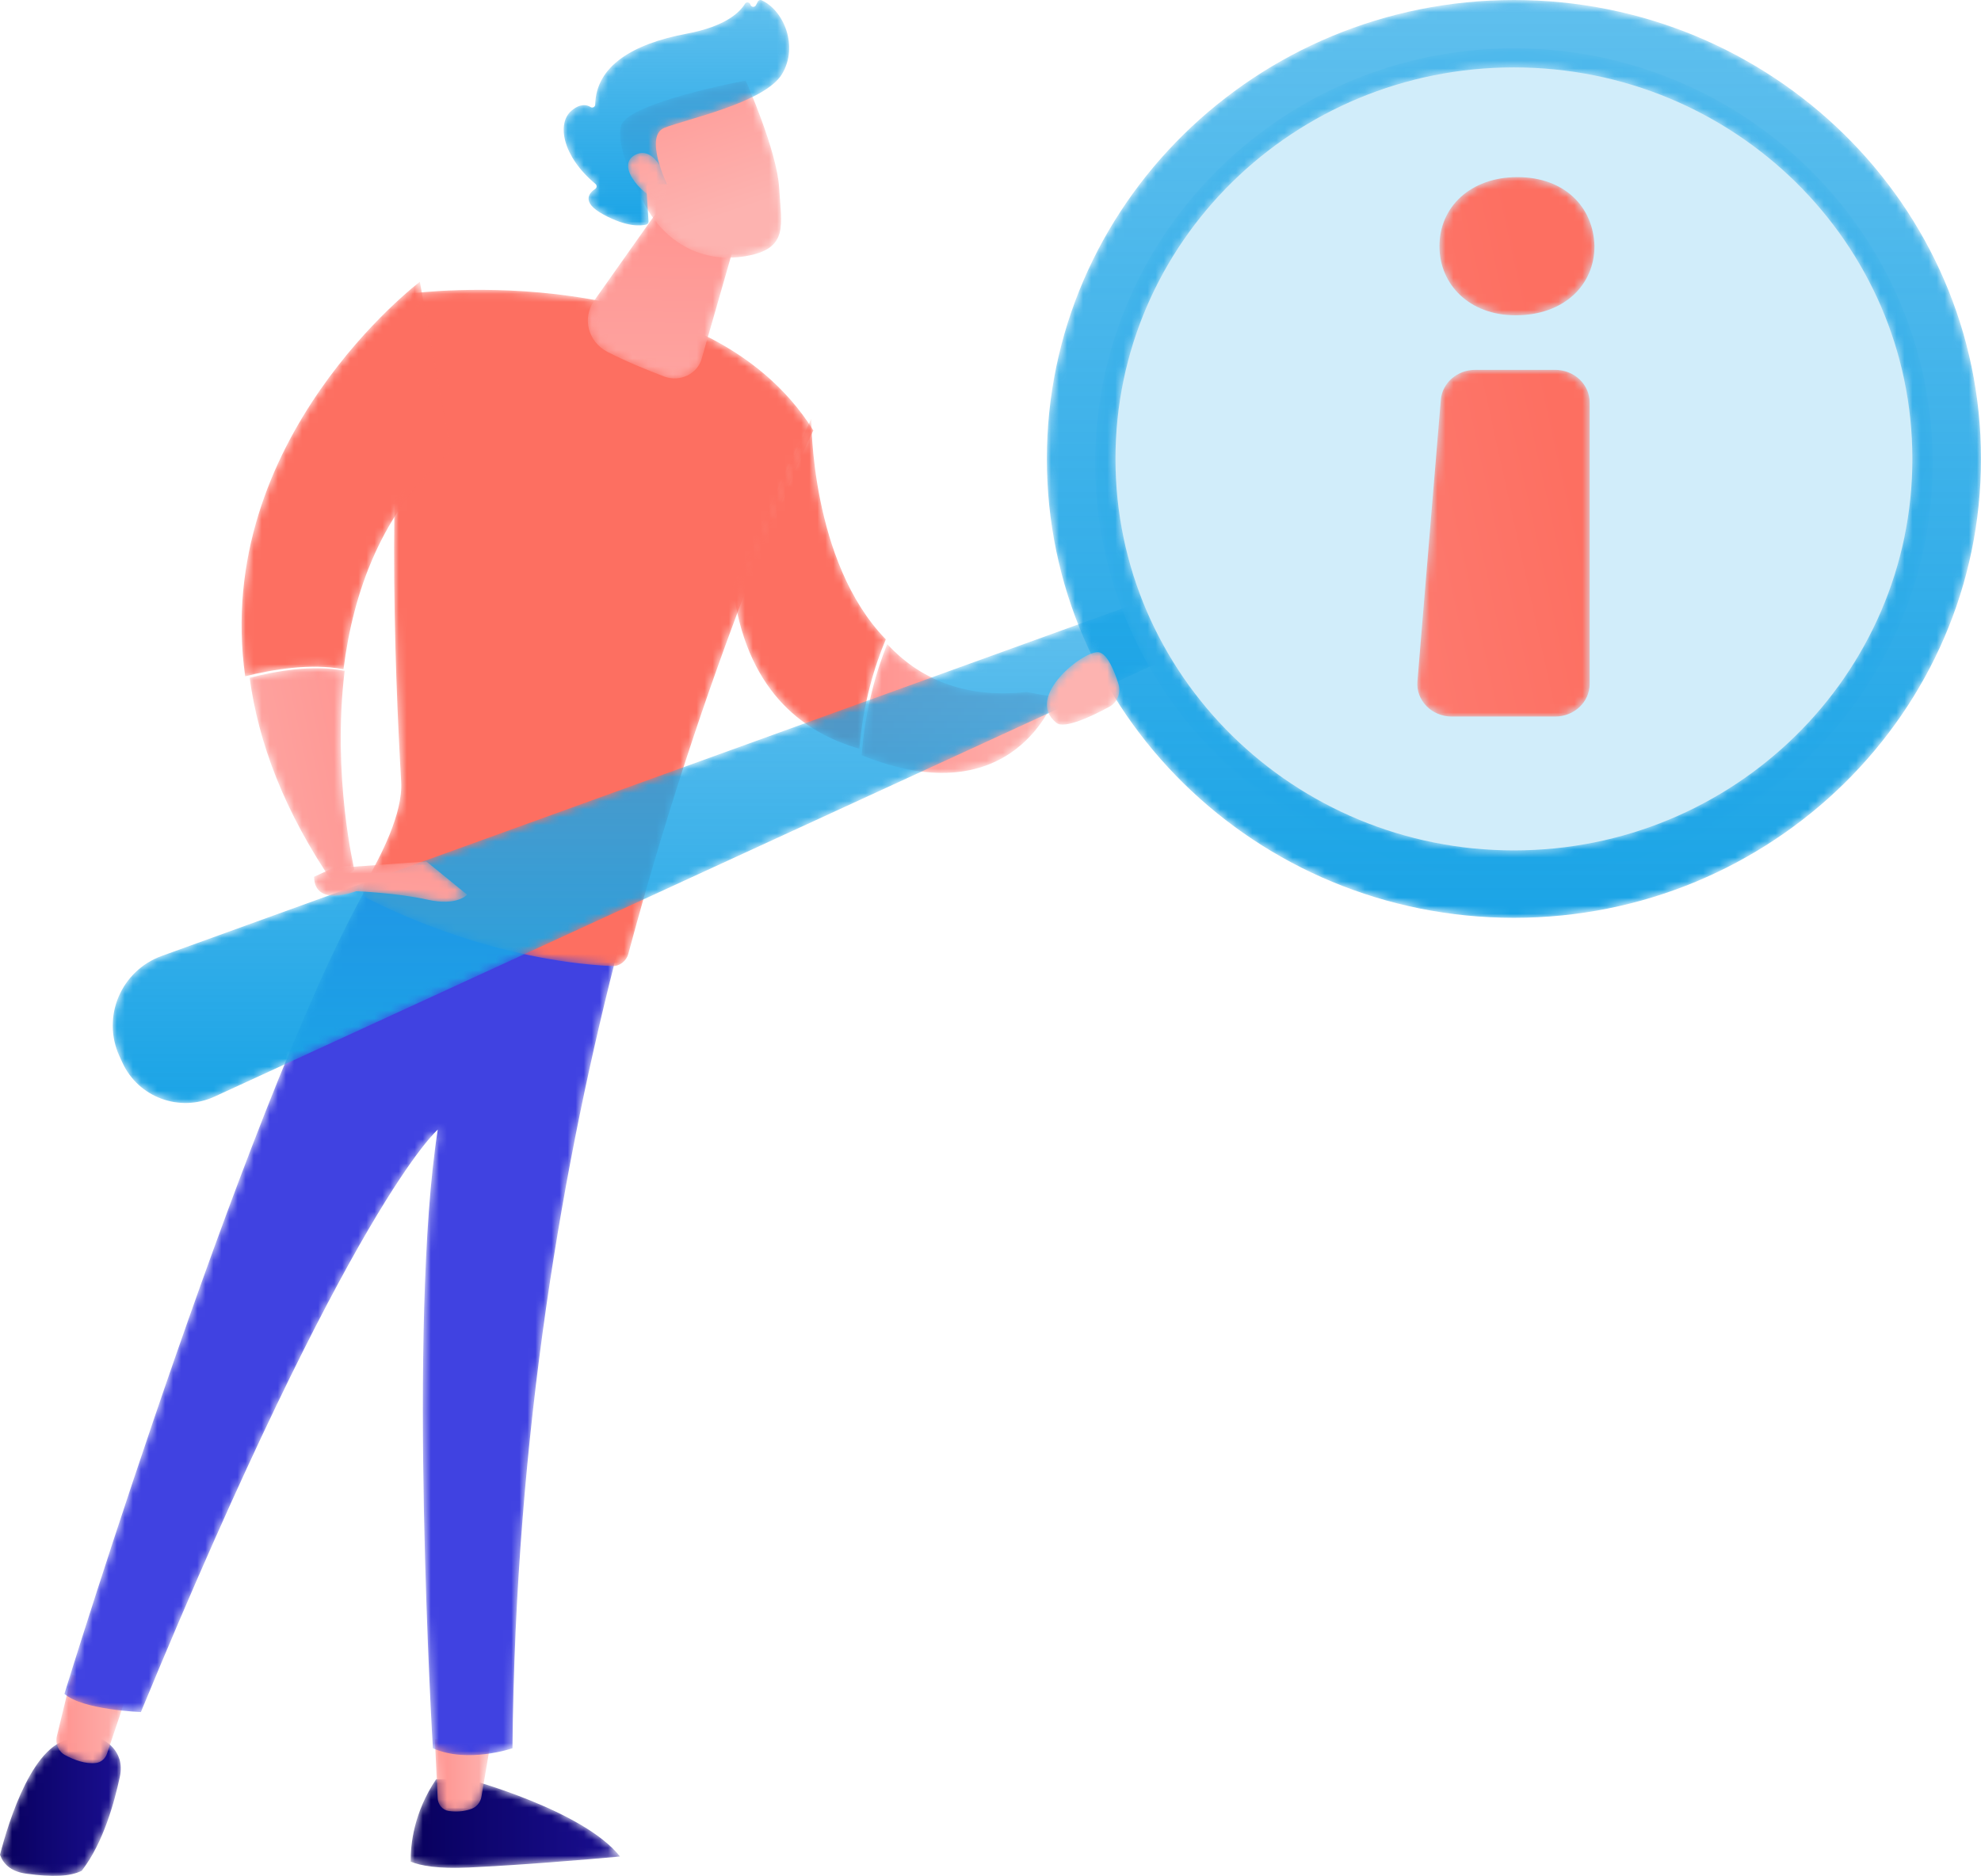 <svg xmlns="http://www.w3.org/2000/svg" width="246" height="233" viewBox="0 0 246 233" fill="none">
  <path
    fill-rule="evenodd"
    clip-rule="evenodd"
    d="M81.419 38L81.372 37.999C81.141 37.989 80.977 37.906 81.003 37.814C81.066 37.593 81.119 37.37 81.162 37.154C81.181 37.062 81.375 36.993 81.614 37.001C81.845 37.008 82.017 37.089 81.999 37.181C81.955 37.401 81.9 37.627 81.835 37.852C81.812 37.937 81.63 38 81.419 38Z"
    fill="#EAC4F9"
  />
  <path
    fill-rule="evenodd"
    clip-rule="evenodd"
    d="M69.196 60C69.137 60 69.079 59.97 69.041 59.914C68.975 59.817 68.99 59.678 69.076 59.602C69.279 59.423 69.482 59.238 69.68 59.051C69.763 58.973 69.886 58.986 69.955 59.08C70.024 59.174 70.013 59.314 69.93 59.393C69.728 59.583 69.522 59.771 69.315 59.953C69.28 59.985 69.237 60 69.196 60Z"
    fill="#EAC4F9"
  />
  <mask
    id="mask0_234_118418"
    style="mask-type: luminance"
    maskUnits="userSpaceOnUse"
    x="51"
    y="221"
    width="26"
    height="11"
  >
    <path
      fill-rule="evenodd"
      clip-rule="evenodd"
      d="M58.191 231.958C64.462 231.671 72.417 231.004 77 230.595C72.494 224.864 58.191 221 58.191 221H54.152C51.373 225.151 50.971 229.106 51.002 231.23C52.251 231.747 54.422 232.131 58.191 231.958Z"
      fill="white"
    />
  </mask>
  <g mask="url(#mask0_234_118418)">
    <path
      fill-rule="evenodd"
      clip-rule="evenodd"
      d="M58.191 231.958C64.462 231.671 72.417 231.004 77 230.595C72.494 224.864 58.191 221 58.191 221H54.152C51.373 225.151 50.971 229.106 51.002 231.23C52.251 231.747 54.422 232.131 58.191 231.958Z"
      fill="url(#paint0_linear_234_118418)"
    />
  </g>
  <mask
    id="mask1_234_118418"
    style="mask-type: luminance"
    maskUnits="userSpaceOnUse"
    x="54"
    y="216"
    width="7"
    height="9"
  >
    <path
      fill-rule="evenodd"
      clip-rule="evenodd"
      d="M54 216L54.351 223.35C54.389 224.146 54.953 224.814 55.706 224.931C56.456 225.042 57.46 225.058 58.524 224.681C59.179 224.451 59.666 223.869 59.787 223.156L61 216H54Z"
      fill="white"
    />
  </mask>
  <g mask="url(#mask1_234_118418)">
    <path
      fill-rule="evenodd"
      clip-rule="evenodd"
      d="M54 216L54.351 223.35C54.389 224.146 54.953 224.814 55.706 224.931C56.456 225.042 57.46 225.058 58.524 224.681C59.179 224.451 59.666 223.869 59.787 223.156L61 216H54Z"
      fill="url(#paint1_linear_234_118418)"
    />
  </g>
  <mask
    id="mask2_234_118418"
    style="mask-type: luminance"
    maskUnits="userSpaceOnUse"
    x="0"
    y="216"
    width="15"
    height="17"
  >
    <path
      fill-rule="evenodd"
      clip-rule="evenodd"
      d="M12.594 216.001H9.274C4.216 215.899 1.04 226.331 0 230.371C0.376 231.446 1.272 232.453 3.253 232.722C6.557 233.174 8.652 233.088 10.145 232.368C12.877 228.85 14.232 223.702 14.883 220.695C15.624 217.277 12.594 216.001 12.594 216.001Z"
      fill="white"
    />
  </mask>
  <g mask="url(#mask2_234_118418)">
    <path
      fill-rule="evenodd"
      clip-rule="evenodd"
      d="M12.594 216.001H9.274C4.216 215.899 1.04 226.331 0 230.371C0.376 231.446 1.272 232.453 3.253 232.722C6.557 233.174 8.652 233.088 10.145 232.368C12.877 228.85 14.232 223.702 14.883 220.695C15.624 217.277 12.594 216.001 12.594 216.001Z"
      fill="url(#paint2_linear_234_118418)"
    />
  </g>
  <mask
    id="mask3_234_118418"
    style="mask-type: luminance"
    maskUnits="userSpaceOnUse"
    x="7"
    y="208"
    width="9"
    height="11"
  >
    <path
      fill-rule="evenodd"
      clip-rule="evenodd"
      d="M8.909 208L7.06 215.651C6.833 216.591 7.265 217.559 8.098 218.005C9.133 218.557 10.588 219.138 11.926 218.971C12.556 218.892 13.078 218.431 13.286 217.814L16 209.761L8.909 208Z"
      fill="white"
    />
  </mask>
  <g mask="url(#mask3_234_118418)">
    <path
      fill-rule="evenodd"
      clip-rule="evenodd"
      d="M8.909 208L7.06 215.651C6.833 216.591 7.265 217.559 8.098 218.005C9.133 218.557 10.588 219.138 11.926 218.971C12.556 218.892 13.078 218.431 13.286 217.814L16 209.761L8.909 208Z"
      fill="url(#paint3_linear_234_118418)"
    />
  </g>
  <mask
    id="mask4_234_118418"
    style="mask-type: luminance"
    maskUnits="userSpaceOnUse"
    x="8"
    y="108"
    width="69"
    height="110"
  >
    <path
      fill-rule="evenodd"
      clip-rule="evenodd"
      d="M8 210.385C10.233 212.384 17.497 212.647 17.497 212.647C43.661 149.304 54.364 140.305 54.364 140.305C50.586 164.215 53.755 217.146 53.755 217.146C58.072 219.068 63.639 217.146 63.639 217.146C63.99 178.002 69.954 143.868 77 116.957C59.316 116.556 49.912 110.45 46.841 108C32.1 131.973 8 210.385 8 210.385Z"
      fill="white"
    />
  </mask>
  <g mask="url(#mask4_234_118418)">
    <path
      fill-rule="evenodd"
      clip-rule="evenodd"
      d="M8 210.385C10.233 212.384 17.497 212.647 17.497 212.647C43.661 149.304 54.364 140.305 54.364 140.305C50.586 164.215 53.755 217.146 53.755 217.146C58.072 219.068 63.639 217.146 63.639 217.146C63.99 178.002 69.954 143.868 77 116.957C59.316 116.556 49.912 110.45 46.841 108C32.1 131.973 8 210.385 8 210.385Z"
      fill="url(#paint4_linear_234_118418)"
    />
  </g>
  <mask
    id="mask5_234_118418"
    style="mask-type: luminance"
    maskUnits="userSpaceOnUse"
    x="45"
    y="36"
    width="56"
    height="84"
  >
    <path
      fill-rule="evenodd"
      clip-rule="evenodd"
      d="M51.188 36.434C47.813 53.26 49.023 83.377 49.817 97.115C50.041 100.976 47.344 106.329 45.164 109.98C44.822 110.552 45.033 111.286 45.627 111.592C49.276 113.466 61.64 119.274 75.969 119.997C76.925 120.047 77.778 119.396 78.025 118.471C88.654 78.807 101 53.461 101 53.461C87.37 31.707 51.188 36.434 51.188 36.434Z"
      fill="white"
    />
  </mask>
  <g mask="url(#mask5_234_118418)">
    <path
      fill-rule="evenodd"
      clip-rule="evenodd"
      d="M51.188 36.434C47.813 53.26 49.023 83.377 49.817 97.115C50.041 100.976 47.344 106.329 45.164 109.98C44.822 110.552 45.033 111.286 45.627 111.592C49.276 113.466 61.64 119.274 75.969 119.997C76.925 120.047 77.778 119.396 78.025 118.471C88.654 78.807 101 53.461 101 53.461C87.37 31.707 51.188 36.434 51.188 36.434Z"
      fill="url(#paint5_linear_234_118418)"
    />
  </g>
  <mask
    id="mask6_234_118418"
    style="mask-type: luminance"
    maskUnits="userSpaceOnUse"
    x="31"
    y="83"
    width="13"
    height="27"
  >
    <path
      fill-rule="evenodd"
      clip-rule="evenodd"
      d="M31 84.186C32.073 92.13 35.245 100.796 41.588 110L44 107.989C44 107.989 41.216 96.431 42.799 83.317C38.886 82.536 34.264 83.341 31 84.186Z"
      fill="white"
    />
  </mask>
  <g mask="url(#mask6_234_118418)">
    <path
      fill-rule="evenodd"
      clip-rule="evenodd"
      d="M31 84.186C32.073 92.13 35.245 100.796 41.588 110L44 107.989C44 107.989 41.216 96.431 42.799 83.317C38.886 82.536 34.264 83.341 31 84.186Z"
      fill="url(#paint6_linear_234_118418)"
    />
  </g>
  <mask
    id="mask7_234_118418"
    style="mask-type: luminance"
    maskUnits="userSpaceOnUse"
    x="30"
    y="35"
    width="26"
    height="49"
  >
    <path
      fill-rule="evenodd"
      clip-rule="evenodd"
      d="M56 56.066L52.137 35C52.137 35 26.328 54.525 30.445 84C33.823 83.154 38.606 82.348 42.656 83.13C43.836 73.672 47.36 63.403 56 56.066Z"
      fill="white"
    />
  </mask>
  <g mask="url(#mask7_234_118418)">
    <path
      fill-rule="evenodd"
      clip-rule="evenodd"
      d="M56 56.066L52.137 35C52.137 35 26.328 54.525 30.445 84C33.823 83.154 38.606 82.348 42.656 83.13C43.836 73.672 47.36 63.403 56 56.066Z"
      fill="url(#paint7_linear_234_118418)"
    />
  </g>
  <mask
    id="mask8_234_118418"
    style="mask-type: luminance"
    maskUnits="userSpaceOnUse"
    x="91"
    y="52"
    width="19"
    height="41"
  >
    <path
      fill-rule="evenodd"
      clip-rule="evenodd"
      d="M100.748 52L91 72.867C92.576 85.464 99.385 90.912 106.726 93C107.184 87.259 108.644 82.621 110 79.412C100.62 69.786 100.748 52 100.748 52Z"
      fill="white"
    />
  </mask>
  <g mask="url(#mask8_234_118418)">
    <path
      fill-rule="evenodd"
      clip-rule="evenodd"
      d="M100.748 52L91 72.867C92.576 85.464 99.385 90.912 106.726 93C107.184 87.259 108.644 82.621 110 79.412C100.62 69.786 100.748 52 100.748 52Z"
      fill="url(#paint8_linear_234_118418)"
    />
  </g>
  <mask
    id="mask9_234_118418"
    style="mask-type: luminance"
    maskUnits="userSpaceOnUse"
    x="107"
    y="80"
    width="24"
    height="16"
  >
    <path
      fill-rule="evenodd"
      clip-rule="evenodd"
      d="M110.172 80C108.859 83.259 107.444 87.971 107 93.802C125.979 101.474 131 86.596 131 86.596L127.492 85.951C119.571 86.82 114.039 84.159 110.172 80Z"
      fill="white"
    />
  </mask>
  <g mask="url(#mask9_234_118418)">
    <path
      fill-rule="evenodd"
      clip-rule="evenodd"
      d="M110.172 80C108.859 83.259 107.444 87.971 107 93.802C125.979 101.474 131 86.596 131 86.596L127.492 85.951C119.571 86.82 114.039 84.159 110.172 80Z"
      fill="url(#paint9_linear_234_118418)"
    />
  </g>
  <mask
    id="mask10_234_118418"
    style="mask-type: luminance"
    maskUnits="userSpaceOnUse"
    x="73"
    y="23"
    width="19"
    height="24"
  >
    <path
      fill-rule="evenodd"
      clip-rule="evenodd"
      d="M92 27.58L87.13 44.563C86.583 46.471 84.408 47.495 82.473 46.762C80.384 45.969 77.735 44.888 75.454 43.72C73.019 42.473 72.258 39.502 73.799 37.322L83.923 23L92 27.58Z"
      fill="white"
    />
  </mask>
  <g mask="url(#mask10_234_118418)">
    <path
      fill-rule="evenodd"
      clip-rule="evenodd"
      d="M92 27.58L87.13 44.563C86.583 46.471 84.408 47.495 82.473 46.762C80.384 45.969 77.735 44.888 75.454 43.72C73.019 42.473 72.258 39.502 73.799 37.322L83.923 23L92 27.58Z"
      fill="url(#paint10_linear_234_118418)"
    />
  </g>
  <mask
    id="mask11_234_118418"
    style="mask-type: luminance"
    maskUnits="userSpaceOnUse"
    x="14"
    y="75"
    width="130"
    height="62"
  >
    <path
      fill-rule="evenodd"
      clip-rule="evenodd"
      d="M140.957 75L20.093 118.73C15.023 120.564 12.6 126.304 14.833 131.186L15.2 131.985C17.176 136.305 22.311 138.2 26.643 136.208L144 82.237L140.957 75Z"
      fill="white"
    />
  </mask>
  <g mask="url(#mask11_234_118418)">
    <path
      d="M140.957 75L20.093 118.73C15.023 120.564 12.6 126.304 14.833 131.186L15.2 131.985C17.176 136.305 22.311 138.2 26.643 136.208L144 82.237L140.957 75Z"
      fill="url(#paint11_linear_234_118418)"
    />
  </g>
  <mask
    id="mask12_234_118418"
    style="mask-type: luminance"
    maskUnits="userSpaceOnUse"
    x="136"
    y="6"
    width="104"
    height="103"
  >
    <path
      fill-rule="evenodd"
      clip-rule="evenodd"
      d="M188.001 109C159.282 109 136 85.942 136 57.5C136 29.057 159.282 6 188.001 6C216.719 6 240 29.057 240 57.5C240 85.942 216.719 109 188.001 109Z"
      fill="white"
    />
  </mask>
  <g mask="url(#mask12_234_118418)">
    <path
      fill-rule="evenodd"
      clip-rule="evenodd"
      d="M188.001 109C159.282 109 136 85.942 136 57.5C136 29.057 159.282 6 188.001 6C216.719 6 240 29.057 240 57.5C240 85.942 216.719 109 188.001 109Z"
      fill="#D1EDFA"
    />
  </g>
  <mask
    id="mask13_234_118418"
    style="mask-type: luminance"
    maskUnits="userSpaceOnUse"
    x="130"
    y="0"
    width="116"
    height="114"
  >
    <path
      fill-rule="evenodd"
      clip-rule="evenodd"
      d="M188 105.626C160.672 105.626 138.52 83.856 138.52 57C138.52 30.144 160.672 8.373 188 8.373C215.326 8.373 237.477 30.144 237.477 57C237.477 83.856 215.326 105.626 188 105.626ZM188 0C155.967 0 130 25.52 130 57C130 88.481 155.967 114 188 114C220.031 114 246 88.481 246 57C246 25.52 220.031 0 188 0Z"
      fill="white"
    />
  </mask>
  <g mask="url(#mask13_234_118418)">
    <path
      fill-rule="evenodd"
      clip-rule="evenodd"
      d="M188 114C155.967 114 130 88.481 130 57C130 25.52 155.967 0 188 0C220.031 0 246 25.52 246 57C246 88.481 220.031 114 188 114ZM138.52 57C138.52 83.856 160.672 105.626 188 105.626C215.326 105.626 237.477 83.856 237.477 57C237.477 30.144 215.326 8.373 188 8.373C160.672 8.373 138.52 30.144 138.52 57Z"
      fill="url(#paint12_linear_234_118418)"
    />
  </g>
  <mask
    id="mask14_234_118418"
    style="mask-type: luminance"
    maskUnits="userSpaceOnUse"
    x="39"
    y="107"
    width="19"
    height="5"
  >
    <path
      fill-rule="evenodd"
      clip-rule="evenodd"
      d="M41.29 107.839L52.95 107L58 111.119C58 111.119 56.805 112.579 53.07 111.74C49.335 110.898 44.219 110.693 44.219 110.693C44.219 110.693 39.063 112.75 39 108.901L41.29 107.839Z"
      fill="white"
    />
  </mask>
  <g mask="url(#mask14_234_118418)">
    <path
      fill-rule="evenodd"
      clip-rule="evenodd"
      d="M41.29 107.839L52.95 107L58 111.119C58 111.119 56.805 112.579 53.07 111.74C49.335 110.898 44.219 110.693 44.219 110.693C44.219 110.693 39.063 112.75 39 108.901L41.29 107.839Z"
      fill="url(#paint13_linear_234_118418)"
    />
  </g>
  <mask
    id="mask15_234_118418"
    style="mask-type: luminance"
    maskUnits="userSpaceOnUse"
    x="130"
    y="81"
    width="9"
    height="9"
  >
    <path
      fill-rule="evenodd"
      clip-rule="evenodd"
      d="M131.197 89.794C132.197 90.58 135.624 88.941 137.722 87.808C138.744 87.255 139.239 86.055 138.888 84.944C138.383 83.346 137.542 81.282 136.506 81.022C134.787 80.591 127.074 86.56 131.197 89.794Z"
      fill="white"
    />
  </mask>
  <g mask="url(#mask15_234_118418)">
    <path
      fill-rule="evenodd"
      clip-rule="evenodd"
      d="M131.197 89.794C132.197 90.58 135.624 88.941 137.722 87.808C138.744 87.255 139.239 86.055 138.888 84.944C138.383 83.346 137.542 81.282 136.506 81.022C134.787 80.591 127.074 86.56 131.197 89.794Z"
      fill="url(#paint14_linear_234_118418)"
    />
  </g>
  <mask
    id="mask16_234_118418"
    style="mask-type: luminance"
    maskUnits="userSpaceOnUse"
    x="77"
    y="10"
    width="20"
    height="22"
  >
    <path
      fill-rule="evenodd"
      clip-rule="evenodd"
      d="M92.603 10C92.603 10 96.493 18.741 96.754 23.328C97.016 27.916 98.026 30.893 92.603 31.817C87.179 32.741 82.611 30.098 80.136 25.528C80.136 25.528 76.257 18.486 77.127 15.603C77.997 12.719 92.603 10 92.603 10Z"
      fill="white"
    />
  </mask>
  <g mask="url(#mask16_234_118418)">
    <path
      fill-rule="evenodd"
      clip-rule="evenodd"
      d="M92.603 10C92.603 10 96.493 18.741 96.754 23.328C97.016 27.916 98.026 30.893 92.603 31.817C87.179 32.741 82.611 30.098 80.136 25.528C80.136 25.528 76.257 18.486 77.127 15.603C77.997 12.719 92.603 10 92.603 10Z"
      fill="url(#paint15_linear_234_118418)"
    />
  </g>
  <mask
    id="mask17_234_118418"
    style="mask-type: luminance"
    maskUnits="userSpaceOnUse"
    x="70"
    y="0"
    width="28"
    height="28"
  >
    <path
      fill-rule="evenodd"
      clip-rule="evenodd"
      d="M82.132 22.89H82.827C82.827 22.89 79.963 16.936 82.479 15.89C84.996 14.844 94.962 12.784 97.112 9.199C99.185 5.743 97.336 1.279 94.57 0.03C94.395 -0.049 94.189 0.034 94.1 0.206L93.871 0.646C93.714 0.947 93.275 0.901 93.182 0.574C93.093 0.264 92.68 0.196 92.512 0.47C91.854 1.542 90.072 3.285 85.291 4.18C78.508 5.449 74.024 8.231 73.913 12.983C73.906 13.284 73.589 13.45 73.335 13.294C72.835 12.984 72.033 12.839 70.962 13.752C69.1 15.339 69.862 19.458 73.945 22.845C74.139 23.006 74.138 23.313 73.927 23.451C73.187 23.94 72.084 25.102 74.943 26.651C77.868 28.236 79.598 28.063 80.252 27.894C80.427 27.848 80.546 27.686 80.534 27.503L80.278 23.291C80.264 23.073 80.435 22.89 80.65 22.89H82.132Z"
      fill="white"
    />
  </mask>
  <g mask="url(#mask17_234_118418)">
    <path
      d="M82.132 22.89H82.827C82.827 22.89 79.963 16.936 82.479 15.89C84.996 14.844 94.962 12.784 97.112 9.199C99.185 5.743 97.336 1.279 94.57 0.03C94.395 -0.049 94.189 0.034 94.1 0.206L93.871 0.646C93.714 0.947 93.275 0.901 93.182 0.574C93.093 0.264 92.68 0.196 92.512 0.47C91.854 1.542 90.072 3.285 85.291 4.18C78.508 5.449 74.024 8.231 73.913 12.983C73.906 13.284 73.589 13.45 73.335 13.294C72.835 12.984 72.033 12.839 70.962 13.752C69.1 15.339 69.862 19.458 73.945 22.845C74.139 23.006 74.138 23.313 73.927 23.451C73.187 23.94 72.084 25.102 74.943 26.651C77.868 28.236 79.598 28.063 80.252 27.894C80.427 27.848 80.546 27.686 80.534 27.503L80.278 23.291C80.264 23.073 80.435 22.89 80.65 22.89H82.132Z"
      fill="url(#paint16_linear_234_118418)"
    />
  </g>
  <mask
    id="mask18_234_118418"
    style="mask-type: luminance"
    maskUnits="userSpaceOnUse"
    x="78"
    y="19"
    width="5"
    height="6"
  >
    <path
      fill-rule="evenodd"
      clip-rule="evenodd"
      d="M83 22.822C83 22.822 81.482 17.853 78.863 19.246C76.245 20.64 80.222 24.814 82.327 25L83 22.822Z"
      fill="white"
    />
  </mask>
  <g mask="url(#mask18_234_118418)">
    <path
      fill-rule="evenodd"
      clip-rule="evenodd"
      d="M83 22.822C83 22.822 81.482 17.853 78.863 19.246C76.245 20.64 80.222 24.814 82.327 25L83 22.822Z"
      fill="url(#paint17_linear_234_118418)"
    />
  </g>
  <mask
    id="mask19_234_118418"
    style="mask-type: luminance"
    maskUnits="userSpaceOnUse"
    x="176"
    y="22"
    width="22"
    height="67"
  >
    <path
      fill-rule="evenodd"
      clip-rule="evenodd"
      d="M176.014 84.635L178.92 49.67C179.095 47.563 180.956 45.938 183.195 45.938H193.114C195.482 45.938 197.402 47.75 197.402 49.987V84.952C197.402 87.187 195.482 89.001 193.114 89.001H180.289C177.788 89.001 175.817 86.989 176.014 84.635ZM198 30.581C198 35.324 194.294 39.162 188.197 39.162C182.457 39.162 178.752 35.324 178.752 30.581C178.752 25.726 182.577 22 188.435 22C194.294 22 197.88 25.726 198 30.581Z"
      fill="white"
    />
  </mask>
  <g mask="url(#mask19_234_118418)">
    <path
      fill-rule="evenodd"
      clip-rule="evenodd"
      d="M176.014 84.635L178.92 49.67C179.095 47.563 180.956 45.938 183.195 45.938H193.114C195.482 45.938 197.402 47.75 197.402 49.987V84.952C197.402 87.187 195.482 89.001 193.114 89.001H180.289C177.788 89.001 175.817 86.989 176.014 84.635ZM198 30.581C198 35.324 194.294 39.162 188.197 39.162C182.457 39.162 178.752 35.324 178.752 30.581C178.752 25.726 182.577 22 188.435 22C194.294 22 197.88 25.726 198 30.581Z"
      fill="url(#paint18_linear_234_118418)"
    />
  </g>
  <defs>
    <linearGradient
      id="paint0_linear_234_118418"
      x1="51"
      y1="232"
      x2="77"
      y2="232"
      gradientUnits="userSpaceOnUse"
    >
      <stop stop-color="#08005D" />
      <stop offset="1" stop-color="#1A0F91" />
    </linearGradient>
    <linearGradient id="paint1_linear_234_118418" x1="54" y1="225" x2="61" y2="225" gradientUnits="userSpaceOnUse">
      <stop stop-color="#FF928E" />
      <stop offset="1" stop-color="#FDB3B0" />
    </linearGradient>
    <linearGradient
      id="paint2_linear_234_118418"
      x1="0"
      y1="232.999"
      x2="15"
      y2="232.999"
      gradientUnits="userSpaceOnUse"
    >
      <stop stop-color="#08005D" />
      <stop offset="1" stop-color="#1A0F91" />
    </linearGradient>
    <linearGradient
      id="paint3_linear_234_118418"
      x1="7"
      y1="219"
      x2="16"
      y2="219"
      gradientUnits="userSpaceOnUse"
    >
      <stop stop-color="#FF928E" />
      <stop offset="1" stop-color="#FDB3B0" />
    </linearGradient>
    <linearGradient
      id="paint4_linear_234_118418"
      x1="-15.738"
      y1="181.657"
      x2="-114.87"
      y2="274.962"
      gradientUnits="userSpaceOnUse"
    >
      <stop stop-color="#4042E1" />
      <stop offset="1" stop-color="#4F52FF" />
    </linearGradient>
    <linearGradient
      id="paint5_linear_234_118418"
      x1="-243.052"
      y1="320.283"
      x2="-366.093"
      y2="384.253"
      gradientUnits="userSpaceOnUse"
    >
      <stop stop-color="#FD6F61" />
      <stop offset="1" stop-color="#FF928E" />
    </linearGradient>
    <linearGradient
      id="paint6_linear_234_118418"
      x1="42.183"
      y1="53.456"
      x2="6.779"
      y2="60.892"
      gradientUnits="userSpaceOnUse"
    >
      <stop stop-color="#FF928E" />
      <stop offset="1" stop-color="#FDB3B0" />
    </linearGradient>
    <linearGradient
      id="paint7_linear_234_118418"
      x1="-261.007"
      y1="286.31"
      x2="-385.018"
      y2="326.757"
      gradientUnits="userSpaceOnUse"
    >
      <stop stop-color="#FD6F61" />
      <stop offset="1" stop-color="#FF928E" />
    </linearGradient>
    <linearGradient
      id="paint8_linear_234_118418"
      x1="-211.415"
      y1="303.447"
      x2="-329.786"
      y2="333.021"
      gradientUnits="userSpaceOnUse"
    >
      <stop stop-color="#FD6F61" />
      <stop offset="1" stop-color="#FF928E" />
    </linearGradient>
    <linearGradient
      id="paint9_linear_234_118418"
      x1="107"
      y1="96"
      x2="131"
      y2="96"
      gradientUnits="userSpaceOnUse"
    >
      <stop stop-color="#FF928E" />
      <stop offset="1" stop-color="#FDB3B0" />
    </linearGradient>
    <linearGradient
      id="paint10_linear_234_118418"
      x1="64.593"
      y1="22.721"
      x2="64.146"
      y2="68.126"
      gradientUnits="userSpaceOnUse"
    >
      <stop stop-color="#FF928E" />
      <stop offset="1" stop-color="#FDB3B0" />
    </linearGradient>
    <linearGradient id="paint11_linear_234_118418" x1="144" y1="137" x2="144" y2="75" gradientUnits="userSpaceOnUse">
      <stop stop-color="#1BA4E6" />
      <stop offset="1" stop-color="#1BA4E6" stop-opacity="0.7" />
    </linearGradient>
    <linearGradient id="paint12_linear_234_118418" x1="246" y1="114" x2="246" y2="0" gradientUnits="userSpaceOnUse">
      <stop stop-color="#1BA4E6" />
      <stop offset="1" stop-color="#1BA4E6" stop-opacity="0.7" />
    </linearGradient>
    <linearGradient
      id="paint13_linear_234_118418"
      x1="12.268"
      y1="96.654"
      x2="9.808"
      y2="124.486"
      gradientUnits="userSpaceOnUse"
    >
      <stop stop-color="#FF928E" />
      <stop offset="1" stop-color="#FDB3B0" />
    </linearGradient>
    <linearGradient
      id="paint14_linear_234_118418"
      x1="146.696"
      y1="51.667"
      x2="137.427"
      y2="66.054"
      gradientUnits="userSpaceOnUse"
    >
      <stop stop-color="#FF928E" />
      <stop offset="1" stop-color="#FDB3B0" />
    </linearGradient>
    <linearGradient
      id="paint15_linear_234_118418"
      x1="72.092"
      y1="7.644"
      x2="79.652"
      y2="30.226"
      gradientUnits="userSpaceOnUse"
    >
      <stop stop-color="#FF928E" />
      <stop offset="1" stop-color="#FDB3B0" />
    </linearGradient>
    <linearGradient id="paint16_linear_234_118418" x1="98" y1="28" x2="98" y2="0" gradientUnits="userSpaceOnUse">
      <stop stop-color="#1BA4E6" />
      <stop offset="1" stop-color="#1BA4E6" stop-opacity="0.7" />
    </linearGradient>
    <linearGradient
      id="paint17_linear_234_118418"
      x1="67.464"
      y1="11.579"
      x2="76.336"
      y2="30.951"
      gradientUnits="userSpaceOnUse"
    >
      <stop stop-color="#FF928E" />
      <stop offset="1" stop-color="#FDB3B0" />
    </linearGradient>
    <linearGradient
      id="paint18_linear_234_118418"
      x1="173.268"
      y1="-39.814"
      x2="93.528"
      y2="-22.222"
      gradientUnits="userSpaceOnUse"
    >
      <stop stop-color="#FD6F61" />
      <stop offset="1" stop-color="#FF928E" />
    </linearGradient>
  </defs>
</svg>
